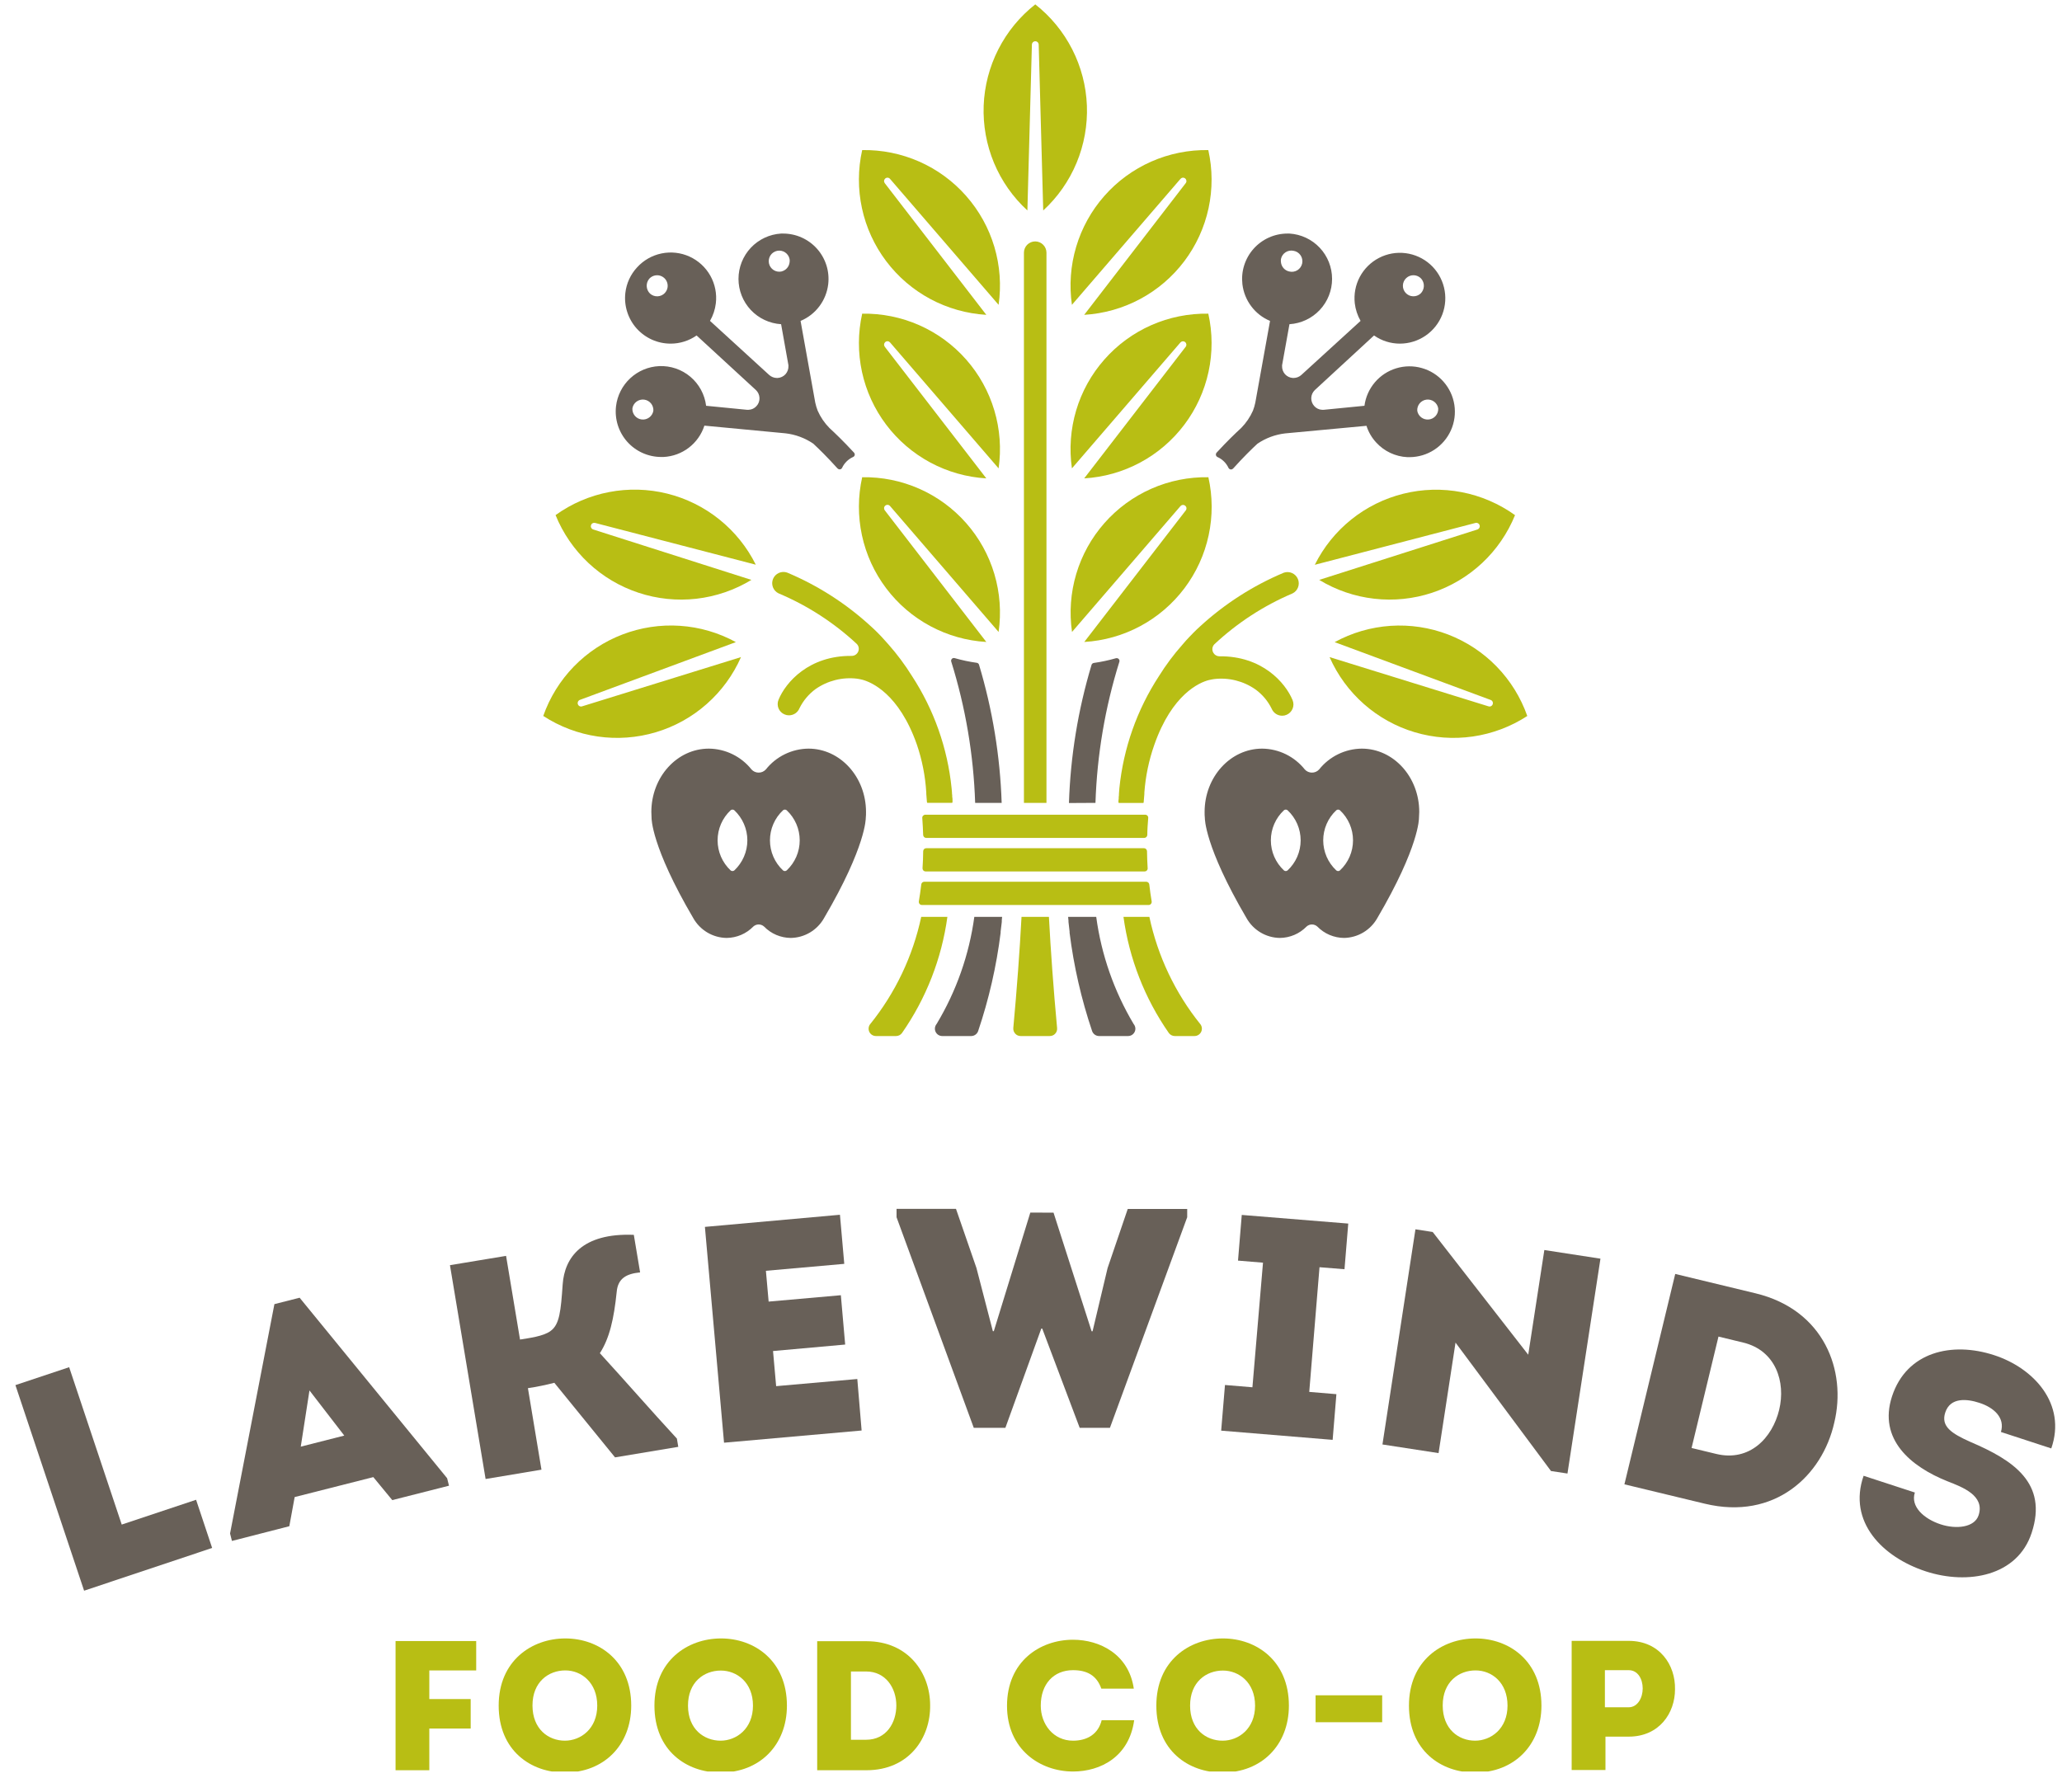 <svg width="84" height="73" viewBox="0 0 84 73" fill="none" xmlns="http://www.w3.org/2000/svg">
<g clip-path="url(#clip0_20_5293)">
<path d="M4.959 62.117L7.988 61.106L8.642 63.069L3.426 64.811L0.628 56.435L2.817 55.704L4.959 62.117Z" fill="#686058"/>
<path d="M12.004 60.996L11.786 62.184L9.449 62.784L9.372 62.48L11.179 53.135L12.206 52.874L18.214 60.227L18.291 60.533L15.98 61.12L15.208 60.183L12.004 60.996ZM12.252 58.942L14.025 58.491L12.607 56.652L12.252 58.942Z" fill="#686058"/>
<path d="M22.582 56.34C22.227 56.432 21.868 56.505 21.506 56.559L22.058 59.88L19.782 60.26L18.33 51.548L20.616 51.169L21.184 54.578C21.546 54.519 22.148 54.445 22.431 54.227C22.797 53.961 22.846 53.416 22.922 52.329C22.997 51.242 23.709 50.228 25.82 50.312L26.076 51.842C25.522 51.897 25.169 52.083 25.122 52.64C25.009 53.734 24.833 54.519 24.437 55.134C25.493 56.289 26.512 57.461 27.575 58.614L27.631 58.95L25.055 59.379L22.582 56.34Z" fill="#686058"/>
<path d="M34.393 51.494L31.201 51.777L31.312 53.032L34.254 52.772L34.43 54.782L31.491 55.046L31.618 56.477L34.924 56.186L35.1 58.284L29.495 58.781L28.716 49.988L34.217 49.494L34.393 51.494Z" fill="#686058"/>
<path d="M42.918 49.408L44.469 54.241H44.508L45.12 51.666L45.941 49.257H48.363V49.595L45.215 58.176H43.984L42.458 54.132H42.419L40.956 58.176H39.669L36.523 49.595V49.253H38.944L39.778 51.663L40.446 54.237H40.485L41.972 49.405L42.918 49.408Z" fill="#686058"/>
<path d="M54.441 56.804L54.288 58.665L49.747 58.29L49.902 56.43L51.02 56.523L51.451 51.446L50.433 51.362L50.586 49.501L54.924 49.853L54.771 51.713L53.753 51.631L53.335 56.711L54.441 56.804Z" fill="#686058"/>
<path d="M59.294 54.703L58.603 59.205L56.317 58.853L57.661 50.087L58.364 50.196L62.256 55.196L62.912 50.931L65.198 51.283L63.854 60.037L63.183 59.935L59.294 54.703Z" fill="#686058"/>
<path d="M71.518 52.695C74.314 53.37 75.232 55.852 74.724 57.96C74.24 60.127 72.294 61.954 69.448 61.266L66.174 60.477L68.244 51.905L71.518 52.695ZM69.916 59.239C71.277 59.566 72.202 58.583 72.478 57.443C72.754 56.303 72.336 55.02 71.012 54.701L70.006 54.457L68.91 58.996L69.916 59.239Z" fill="#686058"/>
<path d="M78.006 60.811C77.817 61.386 78.382 61.889 79.061 62.109C79.685 62.313 80.438 62.241 80.603 61.736C80.865 60.934 79.942 60.591 79.342 60.356C77.839 59.758 76.504 58.645 77.075 56.895C77.671 55.071 79.52 54.654 81.234 55.214C82.854 55.741 84.194 57.204 83.563 59.014L81.512 58.344C81.688 57.765 81.227 57.348 80.633 57.157C80.141 56.995 79.451 56.916 79.244 57.552C79.059 58.115 79.495 58.404 80.271 58.75C82.006 59.49 83.436 60.421 82.763 62.457C82.186 64.216 80.17 64.583 78.454 64.024C76.68 63.444 75.267 62 75.918 60.129L78.006 60.811Z" fill="#686058"/>
<path d="M19.174 70.427H17.489V72.126H16.114V66.862H19.399V68.06H17.489V69.226H19.174V70.427Z" fill="#B8BE14"/>
<path d="M23.008 72.222C21.617 72.222 20.315 71.32 20.315 69.493C20.315 67.665 21.663 66.756 23.031 66.756C24.399 66.756 25.714 67.674 25.714 69.493C25.714 71.102 24.601 72.222 23.008 72.222ZM23.008 70.922C23.662 70.922 24.33 70.433 24.33 69.493C24.33 68.552 23.683 68.059 23.031 68.059C22.347 68.059 21.692 68.525 21.692 69.487C21.692 70.449 22.338 70.922 23.015 70.922H23.008Z" fill="#B8BE14"/>
<path d="M29.351 72.222C27.96 72.222 26.66 71.32 26.66 69.493C26.66 67.665 28.006 66.756 29.374 66.756C30.742 66.756 32.057 67.674 32.057 69.493C32.057 71.102 30.946 72.222 29.351 72.222ZM29.351 70.922C30.003 70.922 30.674 70.433 30.674 69.493C30.674 68.552 30.019 68.065 29.365 68.065C28.681 68.065 28.027 68.531 28.027 69.493C28.027 70.455 28.683 70.922 29.36 70.922H29.351Z" fill="#B8BE14"/>
<path d="M35.297 66.869C37.011 66.869 37.891 68.177 37.891 69.472C37.913 70.794 37.041 72.126 35.297 72.126H33.29V66.869H35.297ZM35.282 70.884C36.116 70.884 36.514 70.181 36.514 69.486C36.514 68.791 36.092 68.102 35.282 68.102H34.665V70.884H35.282Z" fill="#B8BE14"/>
<path d="M43.713 66.809C44.797 66.809 45.984 67.396 46.188 68.802H44.865C44.677 68.26 44.278 68.049 43.713 68.049C42.917 68.049 42.398 68.62 42.398 69.493C42.398 70.252 42.91 70.922 43.713 70.922C44.285 70.922 44.737 70.659 44.879 70.087H46.203C45.999 71.577 44.835 72.178 43.713 72.178C42.368 72.178 41.023 71.276 41.023 69.501C41.025 67.688 42.37 66.809 43.713 66.809Z" fill="#B8BE14"/>
<path d="M49.796 72.222C48.407 72.222 47.106 71.32 47.106 69.493C47.106 67.665 48.451 66.756 49.819 66.756C51.187 66.756 52.506 67.674 52.506 69.493C52.506 71.102 51.391 72.222 49.796 72.222ZM49.805 70.922C50.459 70.922 51.128 70.433 51.128 69.493C51.128 68.552 50.473 68.065 49.819 68.065C49.135 68.065 48.481 68.531 48.481 69.493C48.481 70.455 49.128 70.922 49.805 70.922Z" fill="#B8BE14"/>
<path d="M53.593 69.073H56.306V70.17H53.593V69.073Z" fill="#B8BE14"/>
<path d="M60.087 72.222C58.696 72.222 57.397 71.32 57.397 69.493C57.397 67.665 58.742 66.756 60.11 66.756C61.478 66.756 62.794 67.674 62.794 69.493C62.794 71.102 61.681 72.222 60.087 72.222ZM60.087 70.922C60.742 70.922 61.412 70.433 61.412 69.493C61.412 68.552 60.772 68.059 60.11 68.059C59.426 68.059 58.772 68.525 58.772 69.487C58.772 70.449 59.417 70.922 60.094 70.922H60.087Z" fill="#B8BE14"/>
<path d="M64.025 72.117V66.855C64.808 66.855 65.567 66.855 66.348 66.855C67.611 66.855 68.258 67.84 68.235 68.832C68.235 69.794 67.597 70.757 66.348 70.757H65.402V72.117H64.025ZM66.348 69.561C66.71 69.561 66.919 69.178 66.919 68.795C66.919 68.411 66.724 68.049 66.348 68.049H65.379V69.561H66.348Z" fill="#B8BE14"/>
<path d="M42.174 0.178C41.546 0.672 41.033 1.297 40.67 2.009C40.307 2.721 40.103 3.504 40.072 4.302C40.042 5.101 40.185 5.897 40.492 6.635C40.8 7.373 41.264 8.035 41.853 8.575L42.037 1.803C42.041 1.769 42.057 1.738 42.083 1.715C42.108 1.692 42.141 1.68 42.175 1.68C42.209 1.68 42.242 1.692 42.268 1.715C42.293 1.738 42.309 1.769 42.313 1.803L42.498 8.575C43.086 8.035 43.55 7.372 43.857 6.634C44.164 5.896 44.307 5.101 44.277 4.302C44.246 3.503 44.042 2.721 43.679 2.009C43.316 1.297 42.803 0.672 42.174 0.178Z" fill="#B8BE14"/>
<path d="M49.223 6.115C48.424 6.101 47.631 6.261 46.9 6.583C46.169 6.906 45.516 7.383 44.988 7.983C44.459 8.583 44.068 9.29 43.84 10.056C43.612 10.822 43.553 11.629 43.667 12.42L48.089 7.288C48.112 7.261 48.145 7.243 48.181 7.24C48.217 7.237 48.252 7.248 48.28 7.271C48.308 7.293 48.326 7.326 48.331 7.362C48.335 7.397 48.325 7.434 48.303 7.462L44.167 12.828C44.965 12.78 45.743 12.56 46.447 12.183C47.152 11.805 47.766 11.279 48.247 10.64C48.728 10.002 49.064 9.266 49.233 8.485C49.401 7.704 49.398 6.895 49.223 6.115Z" fill="#B8BE14"/>
<path d="M49.223 12.78C48.424 12.766 47.632 12.926 46.9 13.248C46.169 13.571 45.517 14.048 44.989 14.648C44.46 15.247 44.068 15.954 43.84 16.72C43.612 17.486 43.553 18.292 43.667 19.083L48.089 13.951C48.113 13.925 48.146 13.909 48.181 13.907C48.217 13.904 48.252 13.915 48.279 13.938C48.306 13.96 48.324 13.993 48.329 14.028C48.333 14.063 48.324 14.099 48.303 14.127L44.167 19.491C44.965 19.444 45.743 19.224 46.447 18.846C47.151 18.469 47.765 17.942 48.246 17.304C48.727 16.666 49.063 15.931 49.232 15.15C49.401 14.368 49.398 13.56 49.223 12.78Z" fill="#B8BE14"/>
<path d="M35.123 6.115C35.922 6.101 36.714 6.261 37.446 6.583C38.177 6.906 38.83 7.383 39.358 7.983C39.887 8.583 40.279 9.29 40.507 10.056C40.735 10.822 40.794 11.629 40.68 12.42L36.257 7.288C36.234 7.261 36.2 7.243 36.165 7.24C36.129 7.237 36.093 7.248 36.065 7.271C36.038 7.294 36.02 7.326 36.016 7.362C36.011 7.397 36.021 7.433 36.042 7.462L40.18 12.828C39.382 12.78 38.604 12.56 37.9 12.183C37.195 11.805 36.581 11.279 36.1 10.64C35.619 10.002 35.282 9.267 35.114 8.485C34.945 7.704 34.948 6.895 35.123 6.115Z" fill="#B8BE14"/>
<path d="M35.123 12.78C35.922 12.766 36.714 12.926 37.445 13.248C38.177 13.571 38.829 14.048 39.358 14.648C39.886 15.247 40.278 15.954 40.506 16.72C40.735 17.486 40.794 18.292 40.68 19.083L36.257 13.951C36.233 13.924 36.2 13.907 36.164 13.904C36.129 13.901 36.093 13.912 36.065 13.935C36.038 13.959 36.02 13.991 36.016 14.027C36.011 14.062 36.021 14.098 36.042 14.127L40.18 19.491C39.383 19.444 38.605 19.224 37.9 18.846C37.196 18.468 36.582 17.942 36.101 17.304C35.62 16.666 35.283 15.931 35.114 15.15C34.946 14.369 34.948 13.56 35.123 12.78Z" fill="#B8BE14"/>
<path d="M35.123 19.444C35.922 19.43 36.714 19.589 37.446 19.912C38.177 20.235 38.83 20.712 39.358 21.312C39.887 21.911 40.279 22.619 40.507 23.385C40.735 24.151 40.794 24.957 40.68 25.748L36.257 20.617C36.245 20.603 36.231 20.592 36.215 20.584C36.2 20.575 36.182 20.57 36.164 20.569C36.147 20.567 36.129 20.569 36.111 20.575C36.094 20.58 36.079 20.589 36.065 20.601C36.037 20.623 36.019 20.656 36.015 20.691C36.011 20.727 36.021 20.762 36.042 20.791L40.18 26.156C39.382 26.109 38.604 25.889 37.9 25.511C37.195 25.134 36.581 24.607 36.1 23.969C35.619 23.331 35.282 22.595 35.114 21.814C34.945 21.032 34.948 20.224 35.123 19.444Z" fill="#B8BE14"/>
<path d="M28.876 30.502C29.211 30.505 29.54 30.583 29.841 30.73C30.142 30.877 30.406 31.089 30.614 31.351C30.651 31.391 30.696 31.424 30.746 31.446C30.796 31.468 30.851 31.479 30.905 31.479C30.96 31.479 31.015 31.468 31.065 31.446C31.115 31.424 31.16 31.391 31.198 31.351C31.405 31.089 31.669 30.877 31.97 30.73C32.271 30.583 32.6 30.505 32.935 30.502C34.229 30.502 35.279 31.657 35.279 33.083C35.279 33.166 35.279 33.248 35.269 33.328C35.269 33.328 35.293 34.471 33.57 37.406C33.434 37.648 33.237 37.85 32.999 37.992C32.761 38.134 32.489 38.211 32.212 38.215C32.01 38.213 31.81 38.171 31.623 38.092C31.437 38.013 31.268 37.897 31.127 37.752C31.067 37.697 30.988 37.666 30.905 37.666C30.824 37.666 30.746 37.697 30.686 37.752C30.544 37.897 30.375 38.013 30.189 38.092C30.002 38.171 29.802 38.213 29.599 38.215C29.322 38.211 29.05 38.134 28.812 37.992C28.574 37.85 28.377 37.648 28.241 37.406C26.518 34.471 26.543 33.328 26.543 33.328C26.543 33.248 26.534 33.166 26.534 33.083C26.534 31.657 27.58 30.502 28.876 30.502ZM31.899 35.464C31.92 35.481 31.946 35.491 31.973 35.491C32 35.49 32.026 35.481 32.047 35.464C32.215 35.307 32.348 35.117 32.44 34.906C32.531 34.696 32.578 34.468 32.578 34.239C32.578 34.009 32.531 33.781 32.44 33.571C32.348 33.36 32.215 33.17 32.047 33.013C32.026 32.995 32 32.986 31.973 32.986C31.946 32.986 31.92 32.995 31.899 33.013C31.731 33.169 31.597 33.359 31.505 33.57C31.413 33.781 31.366 34.008 31.366 34.239C31.366 34.468 31.413 34.696 31.505 34.907C31.597 35.118 31.731 35.307 31.899 35.464ZM29.764 35.464C29.785 35.481 29.812 35.49 29.839 35.49C29.866 35.49 29.892 35.481 29.914 35.464C30.081 35.307 30.215 35.117 30.306 34.906C30.398 34.696 30.445 34.468 30.445 34.239C30.445 34.009 30.398 33.781 30.306 33.571C30.215 33.36 30.081 33.17 29.914 33.013C29.893 32.995 29.866 32.986 29.839 32.986C29.812 32.986 29.785 32.995 29.764 33.013C29.596 33.17 29.463 33.36 29.371 33.571C29.28 33.781 29.233 34.009 29.233 34.239C29.233 34.468 29.28 34.696 29.371 34.906C29.463 35.117 29.596 35.307 29.764 35.464Z" fill="#686058"/>
<path d="M22.633 20.989C22.934 21.73 23.392 22.396 23.975 22.942C24.558 23.488 25.254 23.9 26.012 24.151C26.771 24.402 27.575 24.485 28.369 24.395C29.163 24.304 29.927 24.042 30.61 23.627L24.156 21.57C24.124 21.557 24.098 21.532 24.083 21.502C24.067 21.47 24.064 21.435 24.074 21.402C24.084 21.369 24.105 21.34 24.135 21.322C24.164 21.304 24.199 21.298 24.233 21.304L30.789 23.008C30.433 22.293 29.926 21.663 29.303 21.163C28.679 20.662 27.955 20.304 27.179 20.111C26.403 19.919 25.595 19.898 24.81 20.049C24.025 20.2 23.282 20.519 22.633 20.986V20.989Z" fill="#B8BE14"/>
<path d="M22.134 29.172C22.803 29.608 23.56 29.893 24.351 30.008C25.142 30.122 25.949 30.063 26.715 29.835C27.481 29.607 28.188 29.215 28.787 28.686C29.387 28.158 29.864 27.505 30.186 26.773L23.716 28.778C23.699 28.784 23.681 28.787 23.663 28.786C23.645 28.785 23.627 28.78 23.61 28.772C23.594 28.764 23.579 28.753 23.567 28.739C23.555 28.726 23.546 28.709 23.541 28.692C23.534 28.675 23.532 28.657 23.532 28.639C23.533 28.621 23.538 28.603 23.545 28.587C23.553 28.571 23.564 28.556 23.577 28.544C23.591 28.532 23.606 28.522 23.623 28.516L29.977 26.162C29.276 25.778 28.499 25.551 27.701 25.498C26.904 25.444 26.104 25.565 25.358 25.851C24.611 26.137 23.936 26.582 23.378 27.155C22.821 27.729 22.395 28.416 22.13 29.171L22.134 29.172Z" fill="#B8BE14"/>
<path d="M34.789 18.441C34.358 17.973 34.002 17.634 33.788 17.437C33.587 17.233 33.425 16.995 33.31 16.733C33.268 16.626 33.235 16.515 33.211 16.403L32.613 13.075C32.916 12.949 33.181 12.743 33.378 12.48C33.576 12.218 33.7 11.907 33.739 11.581C33.769 11.321 33.745 11.058 33.666 10.809C33.587 10.56 33.457 10.33 33.283 10.135C33.109 9.94 32.896 9.784 32.657 9.677C32.419 9.57 32.16 9.516 31.899 9.516H31.82C31.35 9.545 30.909 9.752 30.586 10.095C30.264 10.438 30.084 10.892 30.084 11.363C30.084 11.834 30.264 12.287 30.586 12.63C30.909 12.973 31.35 13.18 31.82 13.209L32.119 14.883V14.906C32.125 15.031 32.082 15.154 31.999 15.247C31.916 15.338 31.801 15.393 31.678 15.4H31.651C31.536 15.4 31.425 15.357 31.338 15.281L28.924 13.074C29.05 12.854 29.131 12.611 29.161 12.36C29.208 11.97 29.129 11.575 28.937 11.233C28.745 10.891 28.448 10.618 28.091 10.455C27.734 10.292 27.334 10.247 26.95 10.326C26.565 10.405 26.216 10.604 25.952 10.895C25.686 11.182 25.519 11.546 25.475 11.934C25.445 12.194 25.47 12.458 25.55 12.707C25.629 12.957 25.76 13.187 25.934 13.382C26.109 13.577 26.323 13.733 26.562 13.84C26.801 13.947 27.06 14.001 27.322 14.001C27.699 14.001 28.068 13.885 28.377 13.668L30.795 15.893C30.881 15.975 30.933 16.088 30.939 16.207C30.942 16.269 30.934 16.33 30.913 16.388C30.893 16.445 30.861 16.498 30.819 16.543C30.779 16.589 30.73 16.626 30.675 16.653C30.62 16.679 30.56 16.694 30.499 16.696H30.425L28.765 16.533C28.708 16.073 28.479 15.651 28.125 15.351C27.771 15.052 27.317 14.897 26.854 14.917C26.414 14.937 25.996 15.112 25.674 15.412C25.352 15.711 25.147 16.115 25.095 16.552C25.065 16.811 25.09 17.074 25.168 17.323C25.247 17.572 25.377 17.802 25.55 17.997C25.724 18.192 25.936 18.348 26.174 18.455C26.412 18.562 26.67 18.618 26.931 18.619H27.028C27.403 18.601 27.763 18.469 28.061 18.241C28.359 18.012 28.58 17.699 28.695 17.342L31.996 17.655C32.402 17.701 32.791 17.845 33.129 18.075C33.346 18.277 33.697 18.617 34.118 19.086C34.13 19.098 34.143 19.107 34.157 19.113C34.172 19.12 34.187 19.123 34.203 19.123H34.221C34.239 19.12 34.256 19.113 34.271 19.102C34.285 19.091 34.297 19.077 34.305 19.06C34.397 18.864 34.556 18.708 34.753 18.619C34.77 18.612 34.784 18.601 34.796 18.587C34.807 18.573 34.815 18.557 34.819 18.539C34.822 18.522 34.82 18.504 34.815 18.487C34.81 18.47 34.801 18.454 34.789 18.441ZM27.088 11.934C27.011 12.018 26.903 12.068 26.789 12.073C26.675 12.078 26.564 12.038 26.479 11.961C26.398 11.882 26.35 11.775 26.345 11.662C26.34 11.548 26.379 11.438 26.453 11.352C26.515 11.286 26.596 11.24 26.685 11.223C26.773 11.205 26.866 11.216 26.948 11.254C27.031 11.291 27.099 11.354 27.144 11.433C27.188 11.512 27.207 11.603 27.197 11.693C27.187 11.783 27.148 11.866 27.088 11.932V11.934ZM26.616 16.737C26.598 16.845 26.538 16.942 26.45 17.008C26.362 17.074 26.252 17.104 26.142 17.091C26.033 17.079 25.933 17.025 25.862 16.941C25.791 16.856 25.755 16.748 25.762 16.638C25.78 16.529 25.84 16.431 25.928 16.365C26.017 16.299 26.128 16.269 26.238 16.282C26.348 16.295 26.448 16.35 26.519 16.435C26.589 16.521 26.624 16.63 26.616 16.74V16.737ZM31.834 11.062C31.722 11.085 31.606 11.063 31.511 11.001C31.415 10.938 31.348 10.84 31.325 10.729C31.302 10.617 31.324 10.501 31.386 10.405C31.449 10.31 31.547 10.243 31.658 10.22C31.77 10.197 31.886 10.219 31.981 10.282C32.076 10.344 32.142 10.442 32.165 10.554C32.173 10.599 32.173 10.646 32.165 10.691C32.154 10.779 32.117 10.862 32.058 10.928C31.999 10.994 31.921 11.04 31.834 11.06V11.062Z" fill="#686058"/>
<path d="M55.475 30.502C55.14 30.505 54.81 30.583 54.51 30.73C54.209 30.877 53.945 31.089 53.737 31.351C53.7 31.391 53.655 31.424 53.605 31.446C53.555 31.468 53.5 31.479 53.445 31.479C53.391 31.479 53.336 31.468 53.286 31.446C53.236 31.424 53.191 31.391 53.154 31.351C52.945 31.089 52.681 30.877 52.381 30.73C52.08 30.583 51.751 30.505 51.416 30.502C50.122 30.502 49.072 31.657 49.072 33.083C49.072 33.166 49.072 33.248 49.082 33.328C49.082 33.328 49.058 34.471 50.779 37.406C50.915 37.648 51.112 37.85 51.35 37.992C51.588 38.134 51.86 38.211 52.137 38.215C52.34 38.213 52.54 38.171 52.727 38.092C52.913 38.013 53.082 37.897 53.224 37.752C53.284 37.697 53.363 37.666 53.444 37.666C53.526 37.666 53.605 37.697 53.665 37.752C53.807 37.897 53.976 38.013 54.162 38.092C54.349 38.171 54.549 38.213 54.752 38.215C55.029 38.21 55.3 38.133 55.538 37.991C55.776 37.849 55.972 37.647 56.108 37.406C57.831 34.471 57.805 33.328 57.805 33.328C57.805 33.248 57.816 33.166 57.816 33.083C57.817 31.657 56.769 30.502 55.475 30.502ZM52.452 35.464C52.431 35.481 52.405 35.491 52.378 35.491C52.351 35.491 52.325 35.481 52.304 35.464C52.136 35.307 52.002 35.118 51.91 34.907C51.818 34.696 51.771 34.468 51.771 34.239C51.771 34.008 51.818 33.781 51.91 33.57C52.002 33.359 52.136 33.169 52.304 33.013C52.325 32.995 52.351 32.986 52.378 32.986C52.405 32.986 52.431 32.995 52.452 33.013C52.62 33.169 52.754 33.359 52.846 33.57C52.937 33.781 52.985 34.008 52.985 34.239C52.985 34.468 52.937 34.696 52.846 34.907C52.754 35.118 52.62 35.307 52.452 35.464ZM54.585 35.464C54.565 35.481 54.539 35.491 54.513 35.491C54.485 35.491 54.459 35.481 54.437 35.464C54.269 35.307 54.135 35.118 54.043 34.907C53.952 34.696 53.904 34.468 53.904 34.239C53.904 34.008 53.952 33.781 54.043 33.57C54.135 33.359 54.269 33.169 54.437 33.013C54.458 32.995 54.484 32.986 54.511 32.986C54.538 32.986 54.564 32.995 54.585 33.013C54.753 33.169 54.887 33.359 54.979 33.57C55.071 33.781 55.118 34.008 55.118 34.239C55.118 34.468 55.071 34.696 54.979 34.907C54.887 35.118 54.753 35.307 54.585 35.464Z" fill="#686058"/>
<path d="M61.718 20.989C61.417 21.729 60.959 22.396 60.376 22.942C59.792 23.487 59.097 23.9 58.339 24.151C57.58 24.402 56.776 24.485 55.982 24.394C55.188 24.304 54.423 24.042 53.741 23.627L60.195 21.57C60.227 21.557 60.253 21.532 60.268 21.501C60.283 21.47 60.286 21.435 60.277 21.402C60.267 21.368 60.245 21.34 60.216 21.322C60.186 21.304 60.151 21.297 60.117 21.304L53.561 23.012C53.917 22.296 54.425 21.666 55.048 21.166C55.671 20.666 56.396 20.307 57.172 20.115C57.948 19.922 58.756 19.901 59.541 20.052C60.326 20.203 61.069 20.523 61.718 20.989Z" fill="#B8BE14"/>
<path d="M62.217 29.172C61.547 29.608 60.79 29.893 59.999 30.008C59.208 30.122 58.401 30.063 57.635 29.835C56.869 29.607 56.162 29.215 55.562 28.686C54.963 28.157 54.485 27.505 54.163 26.773L60.634 28.778C60.669 28.79 60.707 28.788 60.74 28.772C60.772 28.756 60.797 28.727 60.809 28.693C60.821 28.658 60.819 28.62 60.803 28.588C60.787 28.555 60.759 28.53 60.724 28.518L54.37 26.163C55.072 25.779 55.848 25.553 56.646 25.499C57.444 25.446 58.243 25.566 58.99 25.852C59.736 26.139 60.412 26.584 60.969 27.157C61.526 27.73 61.952 28.418 62.217 29.172Z" fill="#B8BE14"/>
<path d="M49.562 18.441C49.993 17.973 50.347 17.634 50.563 17.437C50.763 17.233 50.925 16.995 51.041 16.733C51.083 16.626 51.115 16.515 51.138 16.403L51.738 13.075C51.434 12.949 51.17 12.743 50.973 12.48C50.775 12.218 50.651 11.907 50.612 11.581C50.582 11.321 50.606 11.058 50.685 10.809C50.764 10.56 50.894 10.33 51.068 10.135C51.242 9.94 51.455 9.784 51.694 9.677C51.932 9.57 52.191 9.516 52.452 9.516H52.529C52.999 9.545 53.441 9.752 53.763 10.095C54.086 10.438 54.265 10.892 54.265 11.363C54.265 11.834 54.086 12.287 53.763 12.63C53.441 12.973 52.999 13.18 52.529 13.209L52.228 14.883V14.906C52.222 15.031 52.265 15.154 52.348 15.247C52.431 15.338 52.546 15.393 52.668 15.4H52.696C52.812 15.399 52.923 15.357 53.009 15.281L55.426 13.074C55.3 12.854 55.22 12.611 55.19 12.36C55.148 11.987 55.219 11.611 55.395 11.28C55.572 10.95 55.844 10.68 56.177 10.508C56.51 10.335 56.887 10.268 57.259 10.315C57.631 10.362 57.98 10.52 58.26 10.77C58.539 11.019 58.736 11.348 58.825 11.712C58.914 12.076 58.89 12.459 58.757 12.809C58.624 13.159 58.387 13.46 58.078 13.673C57.77 13.886 57.404 14 57.029 14.001C56.652 14.001 56.283 13.885 55.974 13.668L53.562 15.893C53.474 15.977 53.422 16.092 53.417 16.213C53.413 16.334 53.456 16.453 53.537 16.543C53.577 16.589 53.626 16.626 53.68 16.652C53.735 16.679 53.794 16.694 53.855 16.696H53.931L55.584 16.533C55.63 16.181 55.777 15.85 56.007 15.579C56.236 15.308 56.539 15.109 56.879 15.006C57.218 14.902 57.581 14.899 57.922 14.996C58.264 15.092 58.57 15.285 58.805 15.552C59.04 15.818 59.193 16.146 59.247 16.497C59.3 16.848 59.252 17.207 59.107 17.531C58.962 17.855 58.727 18.131 58.429 18.325C58.132 18.519 57.785 18.623 57.43 18.626H57.332C56.847 18.603 56.392 18.389 56.064 18.031C55.883 17.836 55.747 17.603 55.666 17.349L52.357 17.658C51.951 17.704 51.562 17.849 51.224 18.079C51.005 18.281 50.656 18.62 50.234 19.09C50.223 19.101 50.21 19.11 50.196 19.117C50.181 19.123 50.166 19.127 50.15 19.127H50.132C50.114 19.124 50.096 19.116 50.081 19.105C50.067 19.095 50.054 19.08 50.046 19.064C49.955 18.868 49.796 18.711 49.599 18.622C49.583 18.615 49.569 18.604 49.557 18.59C49.546 18.577 49.538 18.56 49.534 18.543C49.53 18.525 49.531 18.506 49.536 18.488C49.541 18.471 49.55 18.454 49.562 18.441ZM57.263 11.934C57.34 12.018 57.447 12.068 57.561 12.072C57.675 12.077 57.786 12.037 57.87 11.961C57.952 11.882 57.999 11.774 58.004 11.661C58.009 11.548 57.969 11.437 57.895 11.352C57.817 11.268 57.71 11.219 57.596 11.214C57.483 11.21 57.372 11.25 57.288 11.328C57.204 11.405 57.155 11.512 57.15 11.626C57.145 11.739 57.186 11.851 57.263 11.934ZM57.735 16.737C57.753 16.845 57.813 16.942 57.901 17.008C57.989 17.074 58.099 17.104 58.208 17.091C58.318 17.079 58.418 17.025 58.489 16.941C58.56 16.856 58.596 16.748 58.589 16.638C58.571 16.529 58.511 16.431 58.423 16.365C58.334 16.299 58.223 16.269 58.113 16.282C58.003 16.295 57.903 16.35 57.832 16.435C57.762 16.521 57.727 16.63 57.735 16.74V16.737ZM52.515 11.06C52.572 11.075 52.631 11.078 52.688 11.07C52.746 11.061 52.802 11.041 52.852 11.01C52.901 10.979 52.944 10.939 52.978 10.891C53.011 10.843 53.035 10.789 53.047 10.732C53.059 10.674 53.059 10.615 53.047 10.558C53.036 10.501 53.013 10.446 52.979 10.398C52.946 10.35 52.903 10.309 52.854 10.278C52.804 10.247 52.749 10.227 52.691 10.218C52.579 10.195 52.463 10.217 52.368 10.28C52.273 10.342 52.206 10.44 52.183 10.552C52.176 10.597 52.176 10.644 52.183 10.689C52.193 10.778 52.23 10.861 52.29 10.928C52.349 10.994 52.428 11.041 52.515 11.06Z" fill="#686058"/>
<path d="M37.528 37.356C37.187 38.957 36.475 40.454 35.448 41.728C35.413 41.772 35.392 41.825 35.386 41.881C35.38 41.937 35.39 41.993 35.414 42.044C35.439 42.094 35.477 42.137 35.525 42.167C35.572 42.196 35.627 42.212 35.684 42.212H36.503C36.55 42.212 36.597 42.201 36.64 42.179C36.682 42.157 36.718 42.126 36.746 42.087C37.728 40.679 38.361 39.057 38.594 37.356H37.528Z" fill="#B8BE14"/>
<path d="M41.614 37.356C41.54 38.746 41.424 40.316 41.279 41.885C41.276 41.926 41.281 41.968 41.294 42.008C41.308 42.048 41.329 42.084 41.357 42.115C41.385 42.146 41.419 42.17 41.456 42.187C41.494 42.203 41.535 42.212 41.577 42.212H42.765C42.807 42.212 42.849 42.204 42.887 42.187C42.925 42.171 42.959 42.146 42.987 42.115C43.016 42.084 43.037 42.048 43.05 42.008C43.063 41.968 43.067 41.926 43.063 41.885C42.918 40.32 42.804 38.751 42.73 37.356H41.614Z" fill="#B8BE14"/>
<path d="M48.898 41.728C47.873 40.454 47.162 38.956 46.822 37.356H45.767C46 39.057 46.633 40.678 47.614 42.087C47.642 42.126 47.678 42.157 47.721 42.179C47.763 42.201 47.81 42.212 47.858 42.212H48.662C48.718 42.212 48.773 42.196 48.82 42.166C48.868 42.136 48.906 42.094 48.931 42.044C48.955 41.993 48.965 41.937 48.96 41.882C48.954 41.826 48.933 41.773 48.899 41.728H48.898Z" fill="#B8BE14"/>
<path d="M39.691 37.356C39.481 38.9 38.958 40.384 38.156 41.719C38.12 41.763 38.096 41.816 38.088 41.872C38.08 41.928 38.089 41.986 38.112 42.037C38.136 42.089 38.174 42.133 38.221 42.164C38.269 42.195 38.325 42.211 38.381 42.212H39.565C39.627 42.212 39.687 42.192 39.737 42.156C39.788 42.12 39.826 42.07 39.846 42.011C40.286 40.71 40.593 39.367 40.763 38.004C40.765 37.987 40.765 37.971 40.763 37.954C40.78 37.822 40.794 37.692 40.81 37.562V37.506C40.81 37.458 40.821 37.407 40.824 37.356H39.691Z" fill="#686058"/>
<path d="M44.657 37.356H43.513C43.513 37.407 43.523 37.458 43.527 37.506V37.562C43.541 37.692 43.557 37.822 43.572 37.954C43.572 37.965 43.572 37.986 43.572 38.004C43.743 39.367 44.05 40.71 44.49 42.011C44.511 42.07 44.549 42.12 44.599 42.156C44.65 42.192 44.71 42.212 44.772 42.212H45.954C46.011 42.212 46.067 42.196 46.115 42.165C46.163 42.134 46.201 42.09 46.225 42.038C46.249 41.986 46.257 41.929 46.249 41.872C46.24 41.816 46.216 41.763 46.179 41.719C45.383 40.382 44.865 38.898 44.657 37.356Z" fill="#686058"/>
<path d="M44.626 32.712C44.69 30.76 45.017 28.826 45.6 26.962C45.606 26.942 45.607 26.921 45.602 26.901C45.597 26.882 45.587 26.864 45.572 26.849C45.558 26.834 45.54 26.824 45.52 26.819C45.5 26.814 45.479 26.814 45.459 26.819C45.164 26.904 44.863 26.968 44.559 27.011C44.538 27.014 44.517 27.023 44.501 27.037C44.484 27.051 44.472 27.069 44.466 27.09C43.917 28.918 43.608 30.81 43.546 32.718L44.626 32.712Z" fill="#686058"/>
<path d="M39.725 32.712H40.805C40.742 30.804 40.432 28.913 39.883 27.084C39.877 27.064 39.866 27.045 39.849 27.031C39.833 27.017 39.813 27.008 39.792 27.005C39.487 26.963 39.185 26.899 38.889 26.814C38.87 26.808 38.849 26.808 38.829 26.813C38.809 26.818 38.791 26.828 38.777 26.843C38.763 26.858 38.753 26.876 38.748 26.896C38.743 26.916 38.744 26.937 38.751 26.956C39.333 28.822 39.661 30.758 39.725 32.712Z" fill="#686058"/>
<path d="M42.63 32.712V10.295C42.63 10.174 42.581 10.057 42.495 9.971C42.409 9.885 42.293 9.836 42.171 9.836C42.049 9.836 41.932 9.885 41.846 9.971C41.76 10.057 41.712 10.174 41.712 10.295V32.712H42.63Z" fill="#B8BE14"/>
<path d="M52.652 24.179C52.757 24.128 52.838 24.038 52.879 23.929C52.92 23.82 52.918 23.699 52.873 23.591C52.828 23.484 52.744 23.397 52.638 23.349C52.531 23.301 52.411 23.296 52.3 23.333C51.04 23.863 49.881 24.607 48.875 25.533C48.875 25.533 48.708 25.679 48.449 25.954C48.445 25.959 48.44 25.963 48.435 25.968C48.354 26.056 48.259 26.154 48.168 26.267C47.815 26.665 47.496 27.092 47.215 27.543C46.318 28.916 45.765 30.484 45.6 32.116C45.588 32.251 45.583 32.334 45.583 32.341C45.583 32.383 45.583 32.423 45.574 32.466C45.574 32.52 45.574 32.573 45.562 32.626V32.678C45.563 32.692 45.568 32.705 45.576 32.715H46.578C46.584 32.707 46.589 32.698 46.59 32.687C46.599 32.573 46.608 32.46 46.618 32.351C46.618 32.351 46.618 32.351 46.618 32.337V32.293C46.666 31.63 46.802 30.976 47.023 30.348C47.747 28.277 48.869 27.805 49.24 27.71C49.327 27.689 49.401 27.677 49.457 27.668C50.053 27.596 50.655 27.747 51.147 28.092C51.426 28.296 51.652 28.564 51.804 28.875C51.839 28.959 51.898 29.032 51.974 29.083C52.05 29.134 52.139 29.161 52.23 29.161C52.291 29.162 52.35 29.15 52.406 29.126C52.519 29.08 52.608 28.991 52.655 28.879C52.703 28.767 52.703 28.641 52.657 28.528C52.365 27.814 51.412 26.722 49.678 26.74C49.601 26.74 49.528 26.709 49.473 26.655C49.419 26.6 49.388 26.526 49.388 26.45C49.388 26.376 49.416 26.305 49.467 26.253C50.399 25.38 51.477 24.678 52.652 24.179Z" fill="#B8BE14"/>
<path d="M37.734 32.288V32.332C37.732 32.336 37.732 32.342 37.734 32.346C37.745 32.455 37.753 32.568 37.761 32.682C37.763 32.692 37.768 32.702 37.775 32.71H38.789C38.797 32.699 38.802 32.686 38.803 32.673V32.62C38.803 32.568 38.803 32.515 38.791 32.46C38.791 32.418 38.791 32.378 38.782 32.335C38.782 32.335 38.782 32.246 38.765 32.11C38.6 30.479 38.045 28.911 37.148 27.538C36.867 27.087 36.549 26.66 36.197 26.261C36.1 26.149 36.011 26.05 35.928 25.962L35.916 25.948C35.657 25.674 35.488 25.528 35.488 25.528C34.483 24.602 33.325 23.857 32.064 23.328C31.954 23.29 31.834 23.296 31.727 23.344C31.621 23.392 31.537 23.478 31.492 23.586C31.447 23.694 31.445 23.814 31.486 23.924C31.527 24.033 31.608 24.122 31.713 24.174C32.889 24.669 33.97 25.367 34.904 26.237C34.944 26.278 34.97 26.329 34.98 26.385C34.989 26.441 34.983 26.498 34.96 26.55C34.938 26.602 34.9 26.646 34.853 26.677C34.806 26.708 34.75 26.724 34.694 26.724C32.958 26.706 32.005 27.798 31.715 28.512C31.691 28.568 31.679 28.628 31.68 28.688C31.68 28.748 31.692 28.808 31.715 28.864C31.738 28.919 31.773 28.97 31.816 29.012C31.859 29.055 31.91 29.088 31.966 29.11C32.021 29.134 32.081 29.146 32.142 29.145C32.233 29.145 32.322 29.117 32.398 29.067C32.474 29.015 32.533 28.943 32.567 28.859C32.719 28.549 32.945 28.28 33.223 28.076C33.716 27.731 34.318 27.58 34.915 27.652C34.971 27.661 35.045 27.673 35.131 27.695C35.502 27.795 36.623 28.266 37.349 30.332C37.565 30.964 37.694 31.622 37.734 32.288Z" fill="#B8BE14"/>
<path d="M49.226 19.444C48.427 19.43 47.635 19.589 46.903 19.912C46.172 20.235 45.52 20.712 44.991 21.312C44.463 21.911 44.071 22.619 43.843 23.385C43.615 24.151 43.556 24.957 43.671 25.748L48.092 20.617C48.116 20.591 48.149 20.575 48.184 20.572C48.22 20.57 48.255 20.581 48.282 20.603C48.31 20.626 48.328 20.658 48.332 20.693C48.337 20.728 48.328 20.764 48.307 20.793L44.17 26.156C44.968 26.109 45.746 25.889 46.451 25.511C47.155 25.134 47.769 24.607 48.25 23.969C48.731 23.33 49.068 22.595 49.236 21.814C49.405 21.032 49.401 20.224 49.226 19.444Z" fill="#B8BE14"/>
<path d="M37.734 34.14H46.611C46.644 34.14 46.675 34.127 46.699 34.105C46.723 34.082 46.737 34.051 46.738 34.019C46.738 33.794 46.757 33.561 46.775 33.329C46.777 33.312 46.775 33.294 46.769 33.278C46.764 33.261 46.755 33.246 46.743 33.233C46.731 33.221 46.717 33.211 46.701 33.204C46.685 33.197 46.667 33.194 46.65 33.194H37.695C37.678 33.194 37.661 33.198 37.645 33.205C37.63 33.212 37.616 33.222 37.604 33.234C37.592 33.247 37.583 33.262 37.577 33.278C37.571 33.295 37.569 33.312 37.571 33.329C37.588 33.565 37.6 33.797 37.607 34.02C37.609 34.053 37.623 34.084 37.646 34.106C37.67 34.128 37.702 34.141 37.734 34.14Z" fill="#B8BE14"/>
<path d="M46.608 34.559H37.734C37.701 34.559 37.669 34.571 37.646 34.594C37.622 34.617 37.608 34.649 37.608 34.682C37.608 34.916 37.595 35.148 37.581 35.373C37.58 35.408 37.592 35.442 37.615 35.468C37.639 35.492 37.672 35.506 37.706 35.507H46.627C46.645 35.506 46.661 35.503 46.677 35.496C46.693 35.489 46.707 35.479 46.719 35.466C46.731 35.454 46.74 35.439 46.746 35.423C46.752 35.407 46.754 35.39 46.752 35.373C46.738 35.144 46.729 34.912 46.726 34.682C46.725 34.65 46.713 34.62 46.691 34.597C46.669 34.574 46.64 34.56 46.608 34.559Z" fill="#B8BE14"/>
<path d="M46.819 36.037C46.815 36.007 46.801 35.978 46.778 35.957C46.755 35.937 46.725 35.925 46.694 35.925H37.653C37.623 35.925 37.593 35.936 37.57 35.956C37.547 35.977 37.533 36.005 37.53 36.036C37.502 36.276 37.468 36.509 37.431 36.727C37.429 36.745 37.43 36.763 37.435 36.781C37.44 36.798 37.448 36.815 37.46 36.829C37.472 36.843 37.487 36.854 37.503 36.861C37.52 36.869 37.538 36.873 37.556 36.873H46.791C46.809 36.873 46.827 36.869 46.844 36.861C46.861 36.854 46.875 36.843 46.887 36.829C46.899 36.815 46.907 36.798 46.912 36.781C46.917 36.763 46.918 36.745 46.916 36.727C46.879 36.507 46.845 36.275 46.819 36.037Z" fill="#B8BE14"/>
</g>
<defs>
<clipPath id="clip0_20_5293">
<rect width="83.095" height="72" fill="white" transform="translate(0.628 0.178)"/>
</clipPath>
</defs>
</svg>
